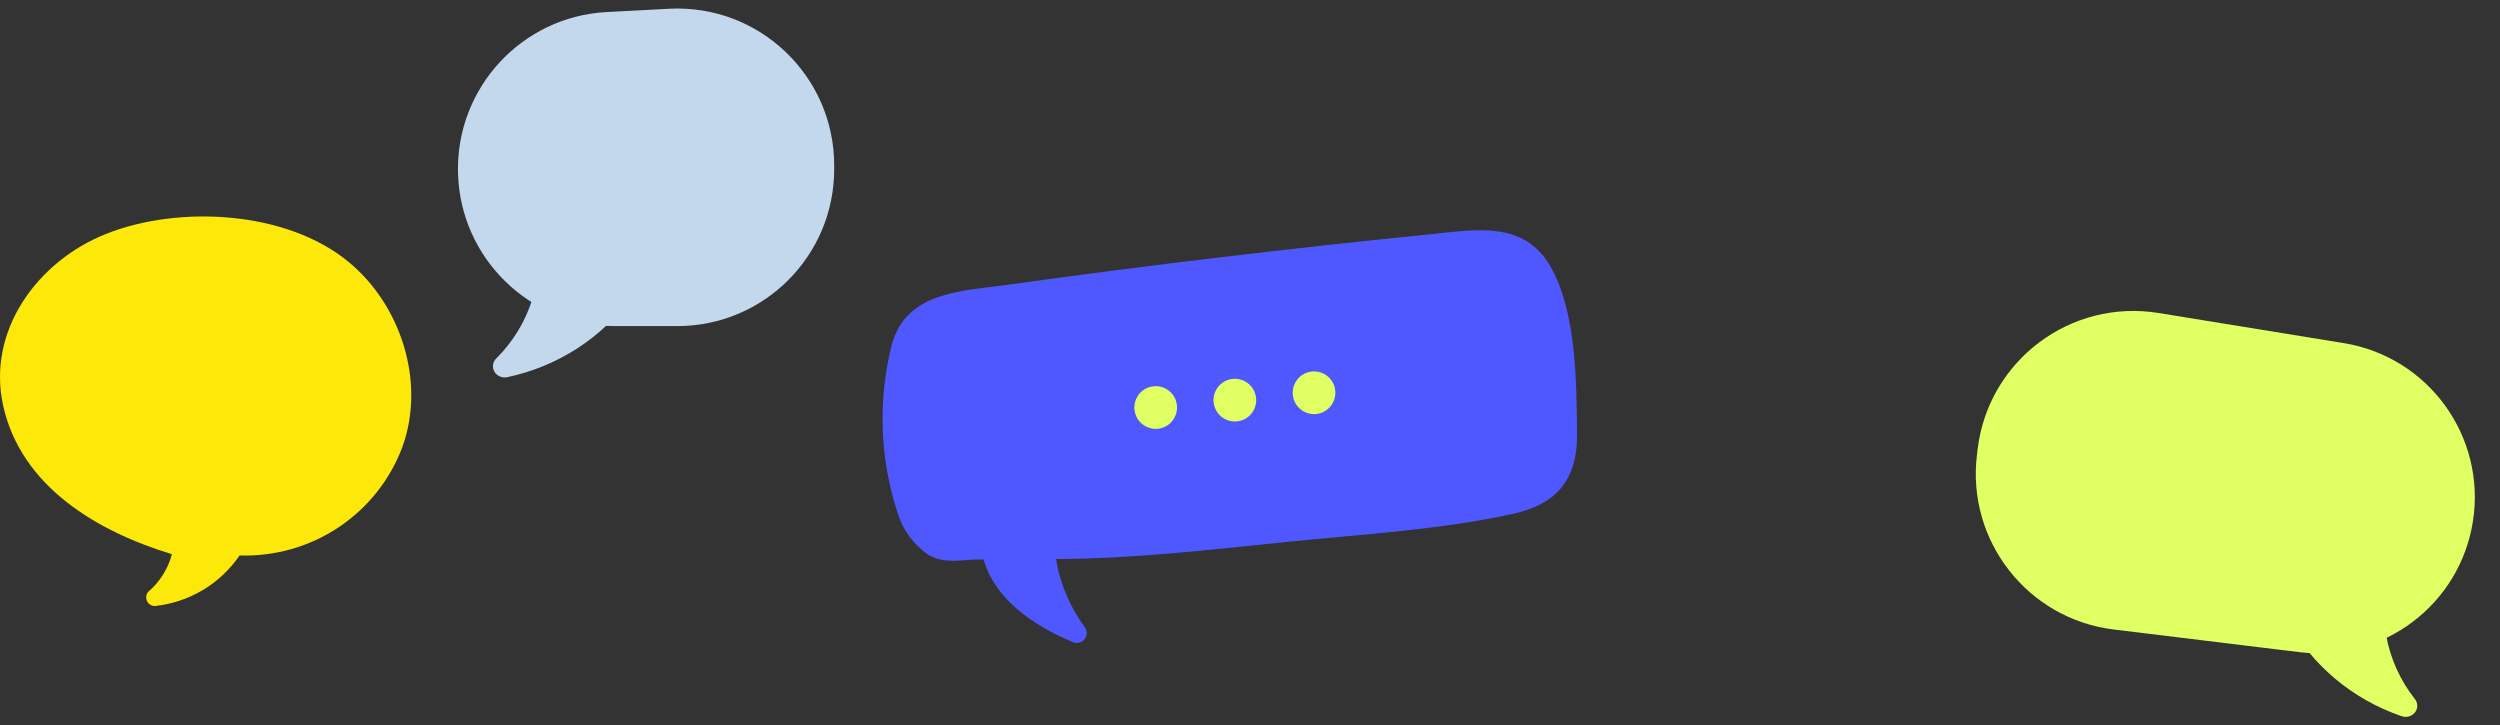 <svg width="462" height="134" viewBox="0 0 462 134" fill="none" xmlns="http://www.w3.org/2000/svg">
<rect x="0" y="0" width="462" height="134" fill="#333333" stroke="none"/>
<path d="M84.636 31.93C84.255 16.242 96.421 3.059 112.092 2.229L123.625 1.618C140.221 0.739 154.16 13.958 154.16 30.577V31.263C154.16 47.279 141.176 60.263 125.16 60.263H113.628C97.887 60.263 85.019 47.667 84.636 31.93V31.93Z" fill="#C3D8EC"/>
<path d="M91.733 66.223C94.808 63.15 97.076 59.43 98.349 55.365C100.092 49.181 118.45 47.516 116.725 54.814C111.358 62.364 103.161 67.684 93.807 69.691C93.344 69.802 92.857 69.766 92.418 69.588C91.98 69.41 91.615 69.101 91.38 68.707C91.144 68.313 91.052 67.857 91.115 67.408C91.179 66.96 91.396 66.543 91.733 66.223Z" fill="#C3D8EC"/>
<path d="M457.004 96.301C459.431 80.637 448.767 65.949 433.122 63.405L398.912 57.843C382.656 55.2 367.465 66.608 365.471 82.956L365.34 84.033C363.4 99.931 374.717 114.392 390.615 116.331L424.998 120.525C440.455 122.41 454.62 111.69 457.004 96.301V96.301Z" fill="#DFFF63"/>
<path d="M446.243 129.143C443.561 125.721 441.761 121.753 440.99 117.565C440.008 111.215 421.987 107.339 422.815 114.792C427.229 122.936 434.721 129.21 443.764 132.334C444.209 132.5 444.698 132.524 445.154 132.4C445.611 132.277 446.01 132.014 446.292 131.652C446.573 131.289 446.721 130.848 446.712 130.395C446.703 129.942 446.538 129.502 446.243 129.143Z" fill="#DFFF63"/>
<g clip-path="url(#clip0_2288_2350)">
<path d="M74.373 82.561C72.12 88.622 67.999 93.825 62.595 97.432C57.191 101.038 50.779 102.864 44.27 102.65C42.5 105.251 40.178 107.436 37.466 109.051C34.754 110.666 31.719 111.673 28.573 112C28.264 111.99 27.964 111.892 27.71 111.718C27.455 111.544 27.257 111.3 27.138 111.017C27.019 110.734 26.985 110.423 27.039 110.122C27.093 109.82 27.234 109.54 27.444 109.315C29.557 107.502 31.064 105.094 31.764 102.411C18.001 98.239 3.9 89.945 0.58 74.953C-2.466 61.129 6.897 48.295 19.548 43.245C33.004 37.874 52.875 38.913 64.365 48.359C74.115 56.35 78.691 70.606 74.373 82.561" fill="#FCE809"/>
</g>
<g clip-path="url(#clip1_2288_2350)">
<path d="M198.258 118.653C191.079 115.675 183.84 110.771 181.786 103.415C178.369 103.183 174.91 104.5 171.54 102.517C168.75 100.594 166.717 97.766 165.79 94.514C162.561 84.497 162.229 73.774 164.834 63.572C167.58 53.837 177.835 53.795 186.251 52.621C199.403 50.788 212.57 49.088 225.753 47.52C238.563 45.995 251.391 44.588 264.238 43.299C272.591 42.464 281.562 40.693 286.466 49.153C291.37 57.613 291.319 70.533 291.442 80.143C291.547 88.457 287.807 93.153 279.636 94.949C266.008 97.943 251.477 98.745 237.612 100.164C223.746 101.583 209.288 103.272 195.15 103.308C195.894 107.87 197.722 112.189 200.481 115.904C200.715 116.232 200.835 116.626 200.824 117.029C200.812 117.431 200.67 117.819 200.418 118.133C200.165 118.448 199.816 118.671 199.424 118.771C199.032 118.87 198.619 118.839 198.246 118.683" fill="#4F58FF"/>
</g>
<path d="M243.199 76.512C241.032 76.713 239.111 75.118 238.909 72.949C238.707 70.779 240.3 68.857 242.468 68.655C244.635 68.453 246.556 70.048 246.758 72.218C246.96 74.388 245.367 76.31 243.199 76.512Z" fill="#DFFF63"/>
<path d="M228.566 77.874C226.399 78.076 224.478 76.481 224.276 74.311C224.074 72.142 225.667 70.219 227.835 70.017C230.003 69.816 231.924 71.411 232.126 73.58C232.328 75.75 230.734 77.672 228.566 77.874Z" fill="#DFFF63"/>
<path d="M213.94 79.236C211.773 79.438 209.852 77.843 209.65 75.673C209.448 73.504 211.041 71.581 213.209 71.379C215.377 71.177 217.298 72.773 217.5 74.942C217.702 77.112 216.108 79.034 213.94 79.236Z" fill="#DFFF63"/>
<defs>
<clipPath id="clip0_2288_2350">
<rect width="76" height="72" fill="white" transform="matrix(-1 0 0 1 76 40)"/>
</clipPath>
<clipPath id="clip1_2288_2350">
<rect width="128.717" height="67.869" fill="white" transform="matrix(-0.994 0.113 0.113 0.994 288.075 40.37)"/>
</clipPath>
</defs>
</svg>
